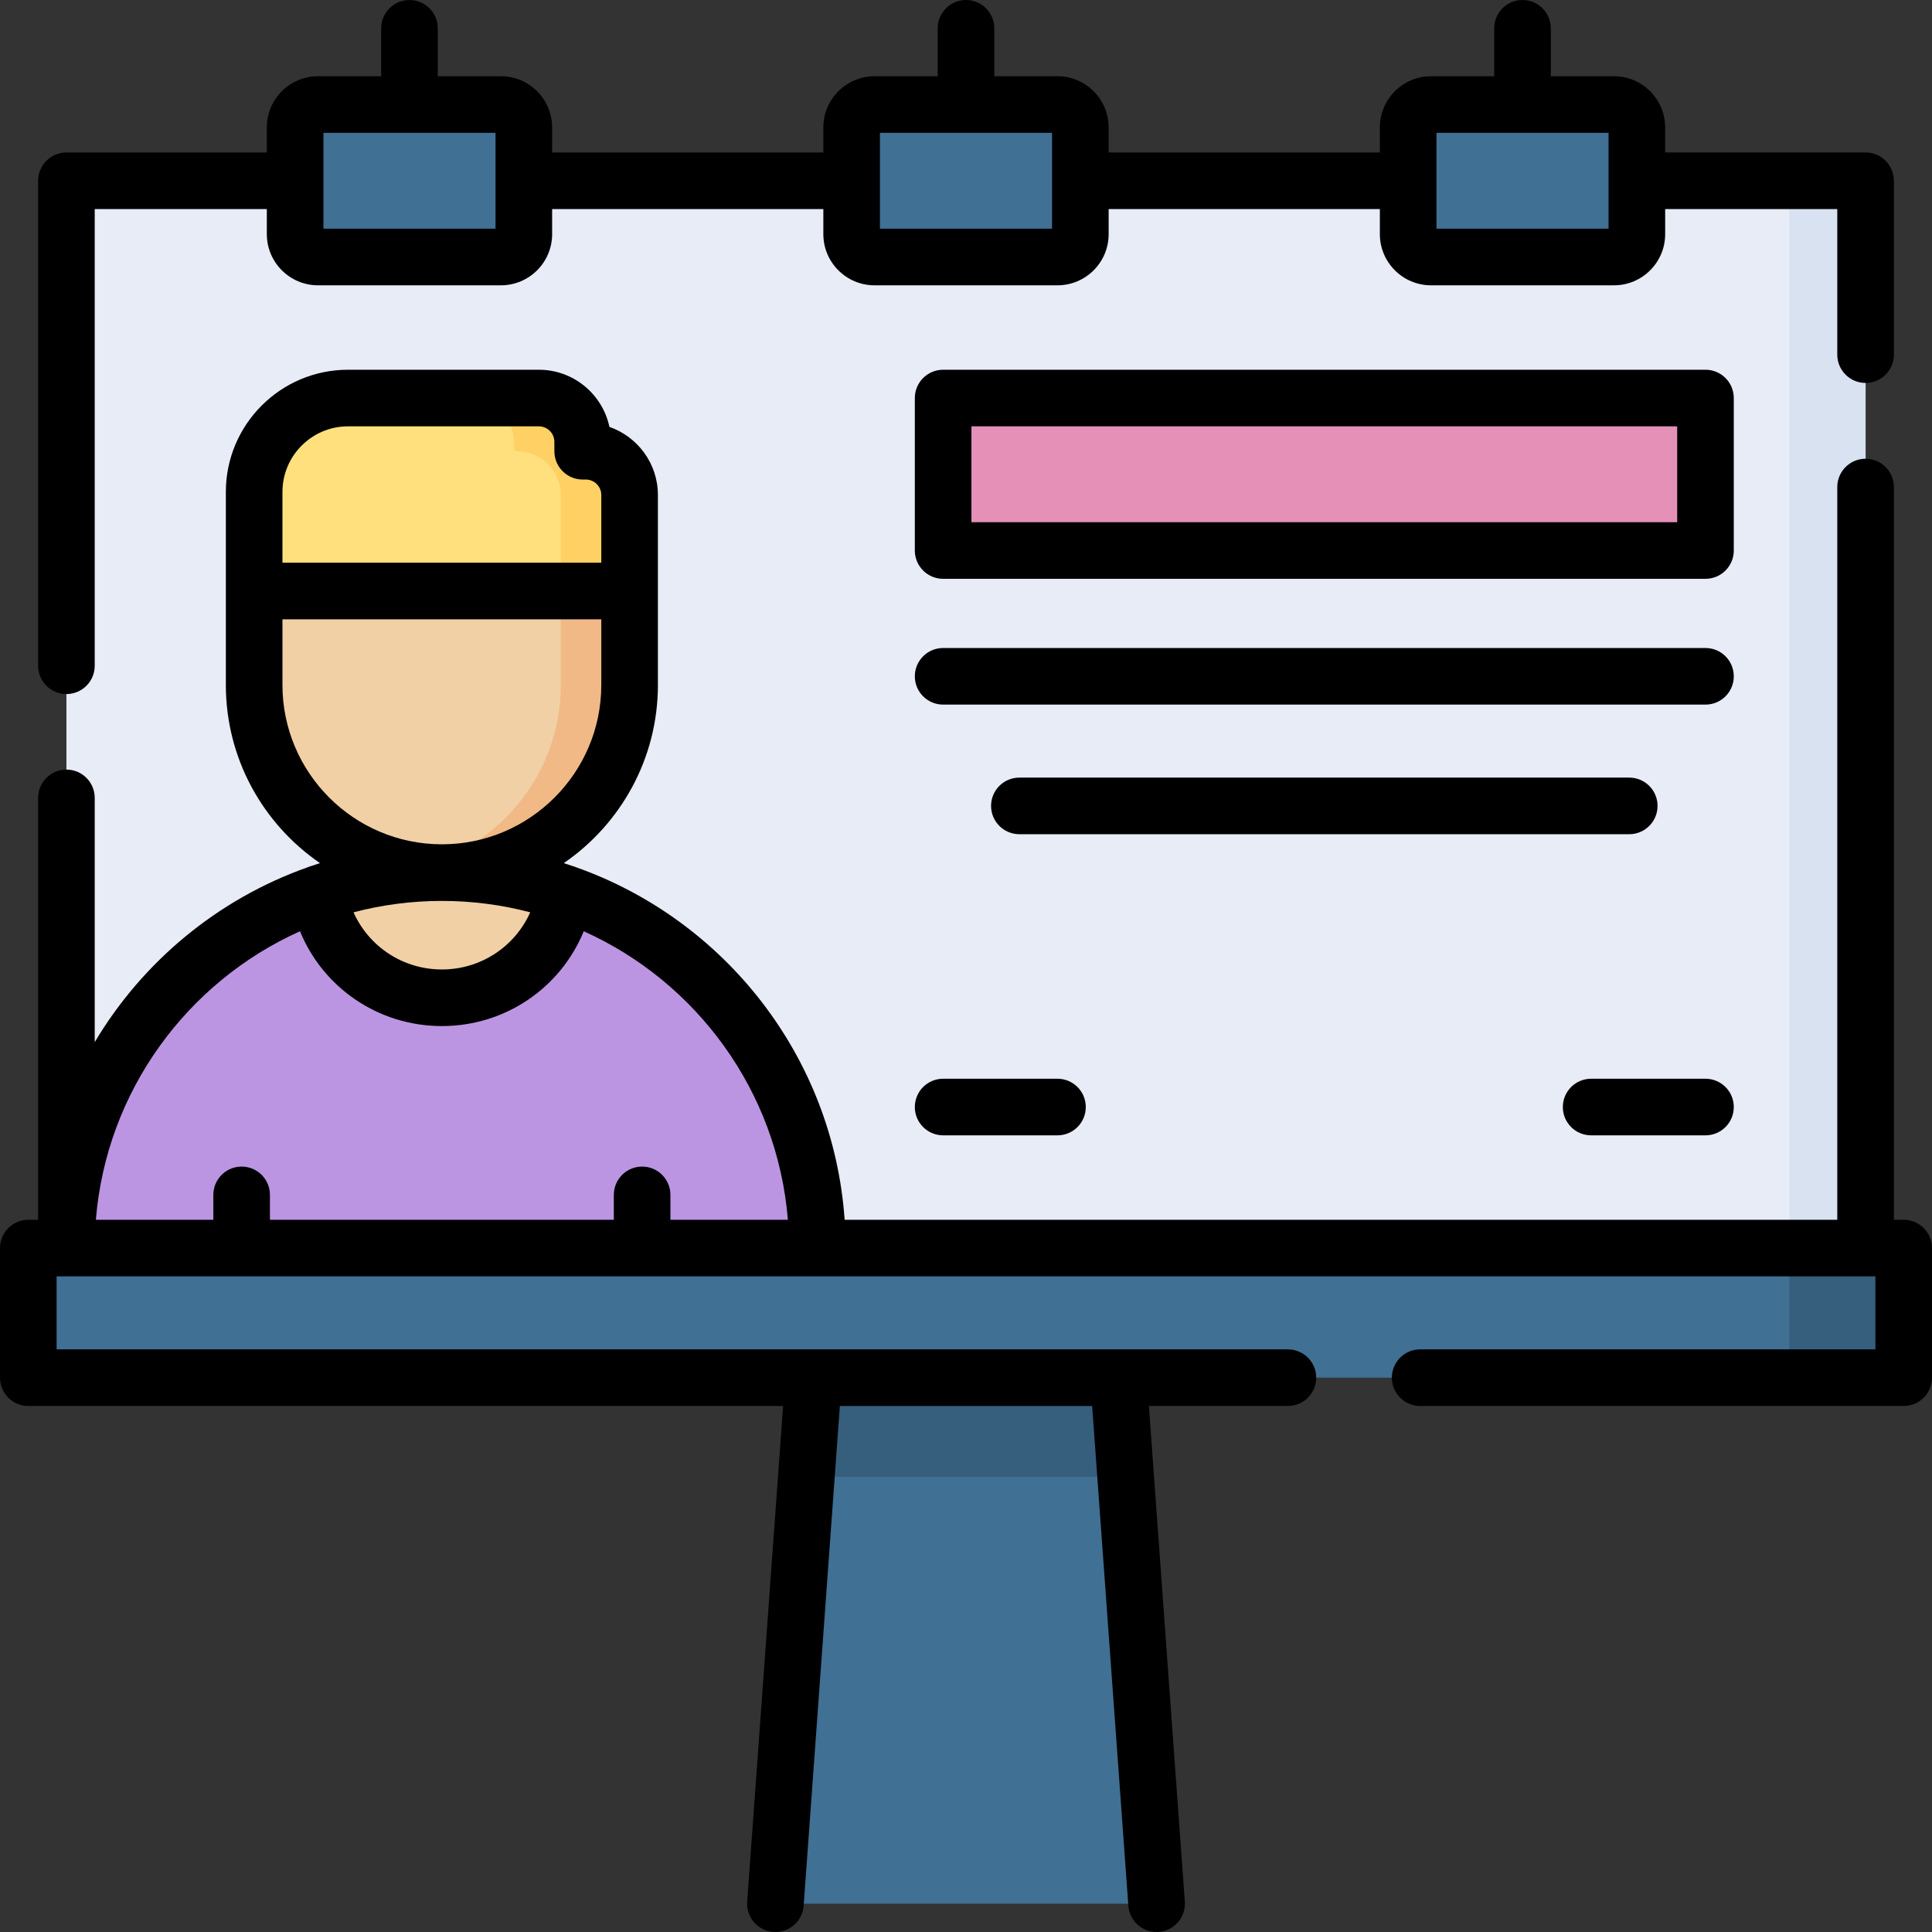 <svg xmlns="http://www.w3.org/2000/svg" id="Capa_1" height="512" viewBox="0 0 512 512" width="512"><rect x="0" y="0" width="512" height="512" fill="#333333" stroke="none"/><g><g><path d="m306.508 504.5h-101.016l10.101-139.402h80.813z" fill="#407093"></path></g><g><path d="m298.31 391.362-1.904-26.264h-80.813l-1.903 26.264z" fill="#365e7d"></path></g><g><path d="m17.602 47.907h476.797v282.846h-476.797z" fill="#e7ecf6"></path></g><g><path d="m330.752 24.673h40.407v202.033h-40.407z" fill="#e490b7" transform="matrix(0 1 -1 0 476.644 -225.266)"></path></g><g><g><path d="m216.604 330.752c0-54.953-44.548-99.501-99.501-99.501s-99.501 44.548-99.501 99.501z" fill="#bc95e2"></path></g><g><path d="m166.853 181.501c0 27.476-22.274 49.751-49.751 49.751s-49.751-22.274-49.751-49.751v-24.875h99.501v24.875z" fill="#f1d0a5"></path></g><g><path d="m148.611 156.625v24.875c0 24.359-17.512 44.616-40.63 48.901 2.958.548 6.004.849 9.121.849 27.476 0 49.751-22.274 49.751-49.751v-24.875h-18.242z" fill="#f1b986"></path></g><g><path d="m155.245 119.582h-.829v-2.488c0-6.411-5.197-11.608-11.608-11.608h-50.58c-13.738 0-24.875 11.137-24.875 24.875v26.264h99.501v-25.435c-.001-6.411-5.198-11.608-11.609-11.608z" fill="#ffe07d"></path></g><g><path d="m155.245 119.582h-.829v-2.488c0-6.411-5.197-11.608-11.608-11.608h-18.242c6.411 0 11.608 5.197 11.608 11.608v1.658c0 .458.371.829.829.829 6.411 0 11.608 5.197 11.608 11.608v25.435h18.242v-25.434c0-6.411-5.197-11.608-11.608-11.608z" fill="#ffd064"></path></g><g><path d="m149.806 236.757c-10.244-3.564-21.246-5.506-32.704-5.506s-22.46 1.943-32.704 5.506c2.624 15.696 16.263 27.661 32.704 27.661s30.08-11.965 32.704-27.661z" fill="#f1d0a5"></path></g></g><g><path d="m474.195 47.907h20.203v282.846h-20.203z" fill="#d8e2f1"></path></g><g><path d="m7.5 330.752h497v34.346h-497z" fill="#407093"></path></g><g><path d="m474.195 330.752h30.305v34.346h-30.305z" fill="#365e7d"></path></g><g><path d="m280.244 68.11h-48.488c-3.347 0-6.061-2.714-6.061-6.061v-28.285c0-3.347 2.714-6.061 6.061-6.061h48.488c3.347 0 6.061 2.714 6.061 6.061v28.285c0 3.347-2.714 6.061-6.061 6.061z" fill="#407093"></path></g><g><path d="m427.728 68.11h-48.488c-3.347 0-6.061-2.714-6.061-6.061v-28.285c0-3.347 2.714-6.061 6.061-6.061h48.488c3.347 0 6.061 2.714 6.061 6.061v28.285c0 3.347-2.714 6.061-6.061 6.061z" fill="#407093"></path></g><g><path d="m84.272 68.11h48.488c3.347 0 6.061-2.714 6.061-6.061v-28.285c0-3.347-2.714-6.061-6.061-6.061h-48.488c-3.347 0-6.061 2.714-6.061 6.061v28.285c0 3.347 2.714 6.061 6.061 6.061z" fill="#407093"></path></g><g><path d="m459.472 105.485c0-4.143-3.358-7.5-7.5-7.5h-202.033c-4.142 0-7.5 3.357-7.5 7.5v40.407c0 4.143 3.358 7.5 7.5 7.5h202.033c4.142 0 7.5-3.357 7.5-7.5zm-15 32.908h-187.033v-25.407h187.033z"></path><path d="m451.972 171.728h-202.033c-4.142 0-7.5 3.357-7.5 7.5s3.358 7.5 7.5 7.5h202.033c4.142 0 7.5-3.357 7.5-7.5s-3.358-7.5-7.5-7.5z"></path><path d="m439.268 213.573c0-4.143-3.358-7.5-7.5-7.5h-161.626c-4.142 0-7.5 3.357-7.5 7.5s3.358 7.5 7.5 7.5h161.626c4.142 0 7.5-3.357 7.5-7.5z"></path><path d="m421.667 300.876h30.305c4.142 0 7.5-3.357 7.5-7.5s-3.358-7.5-7.5-7.5h-30.305c-4.142 0-7.5 3.357-7.5 7.5s3.357 7.5 7.5 7.5z"></path><path d="m249.939 285.876c-4.142 0-7.5 3.357-7.5 7.5s3.358 7.5 7.5 7.5h30.305c4.142 0 7.5-3.357 7.5-7.5s-3.358-7.5-7.5-7.5z"></path><path d="m504.5 323.252h-2.602v-194.181c0-4.143-3.358-7.5-7.5-7.5s-7.5 3.357-7.5 7.5v194.181h-263.061c-3.009-43.245-31.827-79.488-71.118-93.398-.303-.128-.613-.243-.937-.331-.789-.271-1.582-.532-2.38-.785 15.053-10.325 24.951-27.644 24.951-47.237v-50.311c0-8.346-5.378-15.459-12.85-18.056-1.828-8.644-9.516-15.149-18.696-15.149h-50.58c-17.852 0-32.375 14.523-32.375 32.376v51.14c0 19.592 9.898 36.911 24.951 47.237-.797.253-1.591.514-2.38.785-.324.088-.634.203-.937.331-23.751 8.409-43.674 24.977-56.384 46.323v-64.73c0-4.143-3.358-7.5-7.5-7.5s-7.5 3.357-7.5 7.5v111.806h-2.602c-4.142 0-7.5 3.357-7.5 7.5v34.346c0 4.143 3.358 7.5 7.5 7.5h200.03l-9.519 131.36c-.299 4.131 2.807 7.723 6.938 8.022.185.014.368.02.55.02 3.896 0 7.187-3.011 7.473-6.958l9.597-132.444h66.861l9.597 132.444c.286 3.947 3.577 6.958 7.473 6.958.182 0 .366-.006.55-.02 4.131-.3 7.238-3.892 6.938-8.022l-9.519-131.36h36.838c4.142 0 7.5-3.357 7.5-7.5s-3.358-7.5-7.5-7.5h-326.307v-19.346h482v19.346h-120.643c-4.142 0-7.5 3.357-7.5 7.5s3.358 7.5 7.5 7.5h128.143c4.142 0 7.5-3.357 7.5-7.5v-34.346c0-4.144-3.358-7.501-7.5-7.501zm-387.397-84.501c8.089 0 15.935 1.053 23.414 3.023-4.038 9.054-13.061 15.144-23.414 15.144s-19.376-6.09-23.414-15.144c7.479-1.97 15.325-3.023 23.414-3.023zm-24.875-125.766h50.58c2.265 0 4.108 1.843 4.108 4.108v2.488c0 4.143 3.358 7.5 7.5 7.5h.829c2.265 0 4.108 1.843 4.108 4.108v17.935h-84.501v-18.764c0-9.58 7.794-17.375 17.376-17.375zm-17.376 68.516v-17.376h84.501v17.376c0 23.297-18.954 42.25-42.25 42.25s-42.251-18.953-42.251-42.25zm4.65 65.291c6.14 14.975 20.773 25.126 37.601 25.126s31.461-10.151 37.601-25.126c29.87 13.43 51.327 42.344 54.093 76.46h-31.127v-6.596c0-4.143-3.358-7.5-7.5-7.5s-7.5 3.357-7.5 7.5v6.596h-91.134v-6.596c0-4.143-3.358-7.5-7.5-7.5s-7.5 3.357-7.5 7.5v6.596h-31.127c2.766-34.117 24.223-63.031 54.093-76.46z"></path><path d="m17.602 183.931c4.142 0 7.5-3.357 7.5-7.5v-121.025h45.61v6.643c0 7.478 6.083 13.561 13.561 13.561h48.488c7.478 0 13.561-6.083 13.561-13.561v-6.643h71.874v6.643c0 7.478 6.083 13.561 13.561 13.561h48.488c7.478 0 13.561-6.083 13.561-13.561v-6.643h71.874v6.643c0 7.478 6.083 13.561 13.561 13.561h48.488c7.478 0 13.561-6.083 13.561-13.561v-6.643h45.61v38.576c0 4.143 3.358 7.5 7.5 7.5s7.5-3.357 7.5-7.5v-46.076c0-4.143-3.358-7.5-7.5-7.5h-53.11v-6.642c0-7.478-6.083-13.562-13.561-13.562h-16.744v-12.702c0-4.143-3.358-7.5-7.5-7.5s-7.5 3.357-7.5 7.5v12.703h-16.745c-7.478 0-13.561 6.084-13.561 13.562v6.642h-71.874v-6.642c0-7.478-6.083-13.562-13.561-13.562h-16.744v-12.703c0-4.143-3.358-7.5-7.5-7.5s-7.5 3.357-7.5 7.5v12.703h-16.744c-7.478 0-13.561 6.084-13.561 13.562v6.642h-71.874v-6.642c0-7.478-6.083-13.562-13.561-13.562h-16.744v-12.703c0-4.143-3.358-7.5-7.5-7.5s-7.5 3.357-7.5 7.5v12.703h-16.744c-7.478 0-13.561 6.084-13.561 13.562v6.642h-53.11c-4.142 0-7.5 3.357-7.5 7.5v128.524c.001 4.142 3.358 7.5 7.501 7.5zm363.077-148.728h45.61v25.406h-45.61zm-147.484 0h45.609v25.406h-45.609zm-147.484 0h45.61v25.406h-45.61z"></path></g></g></svg>
